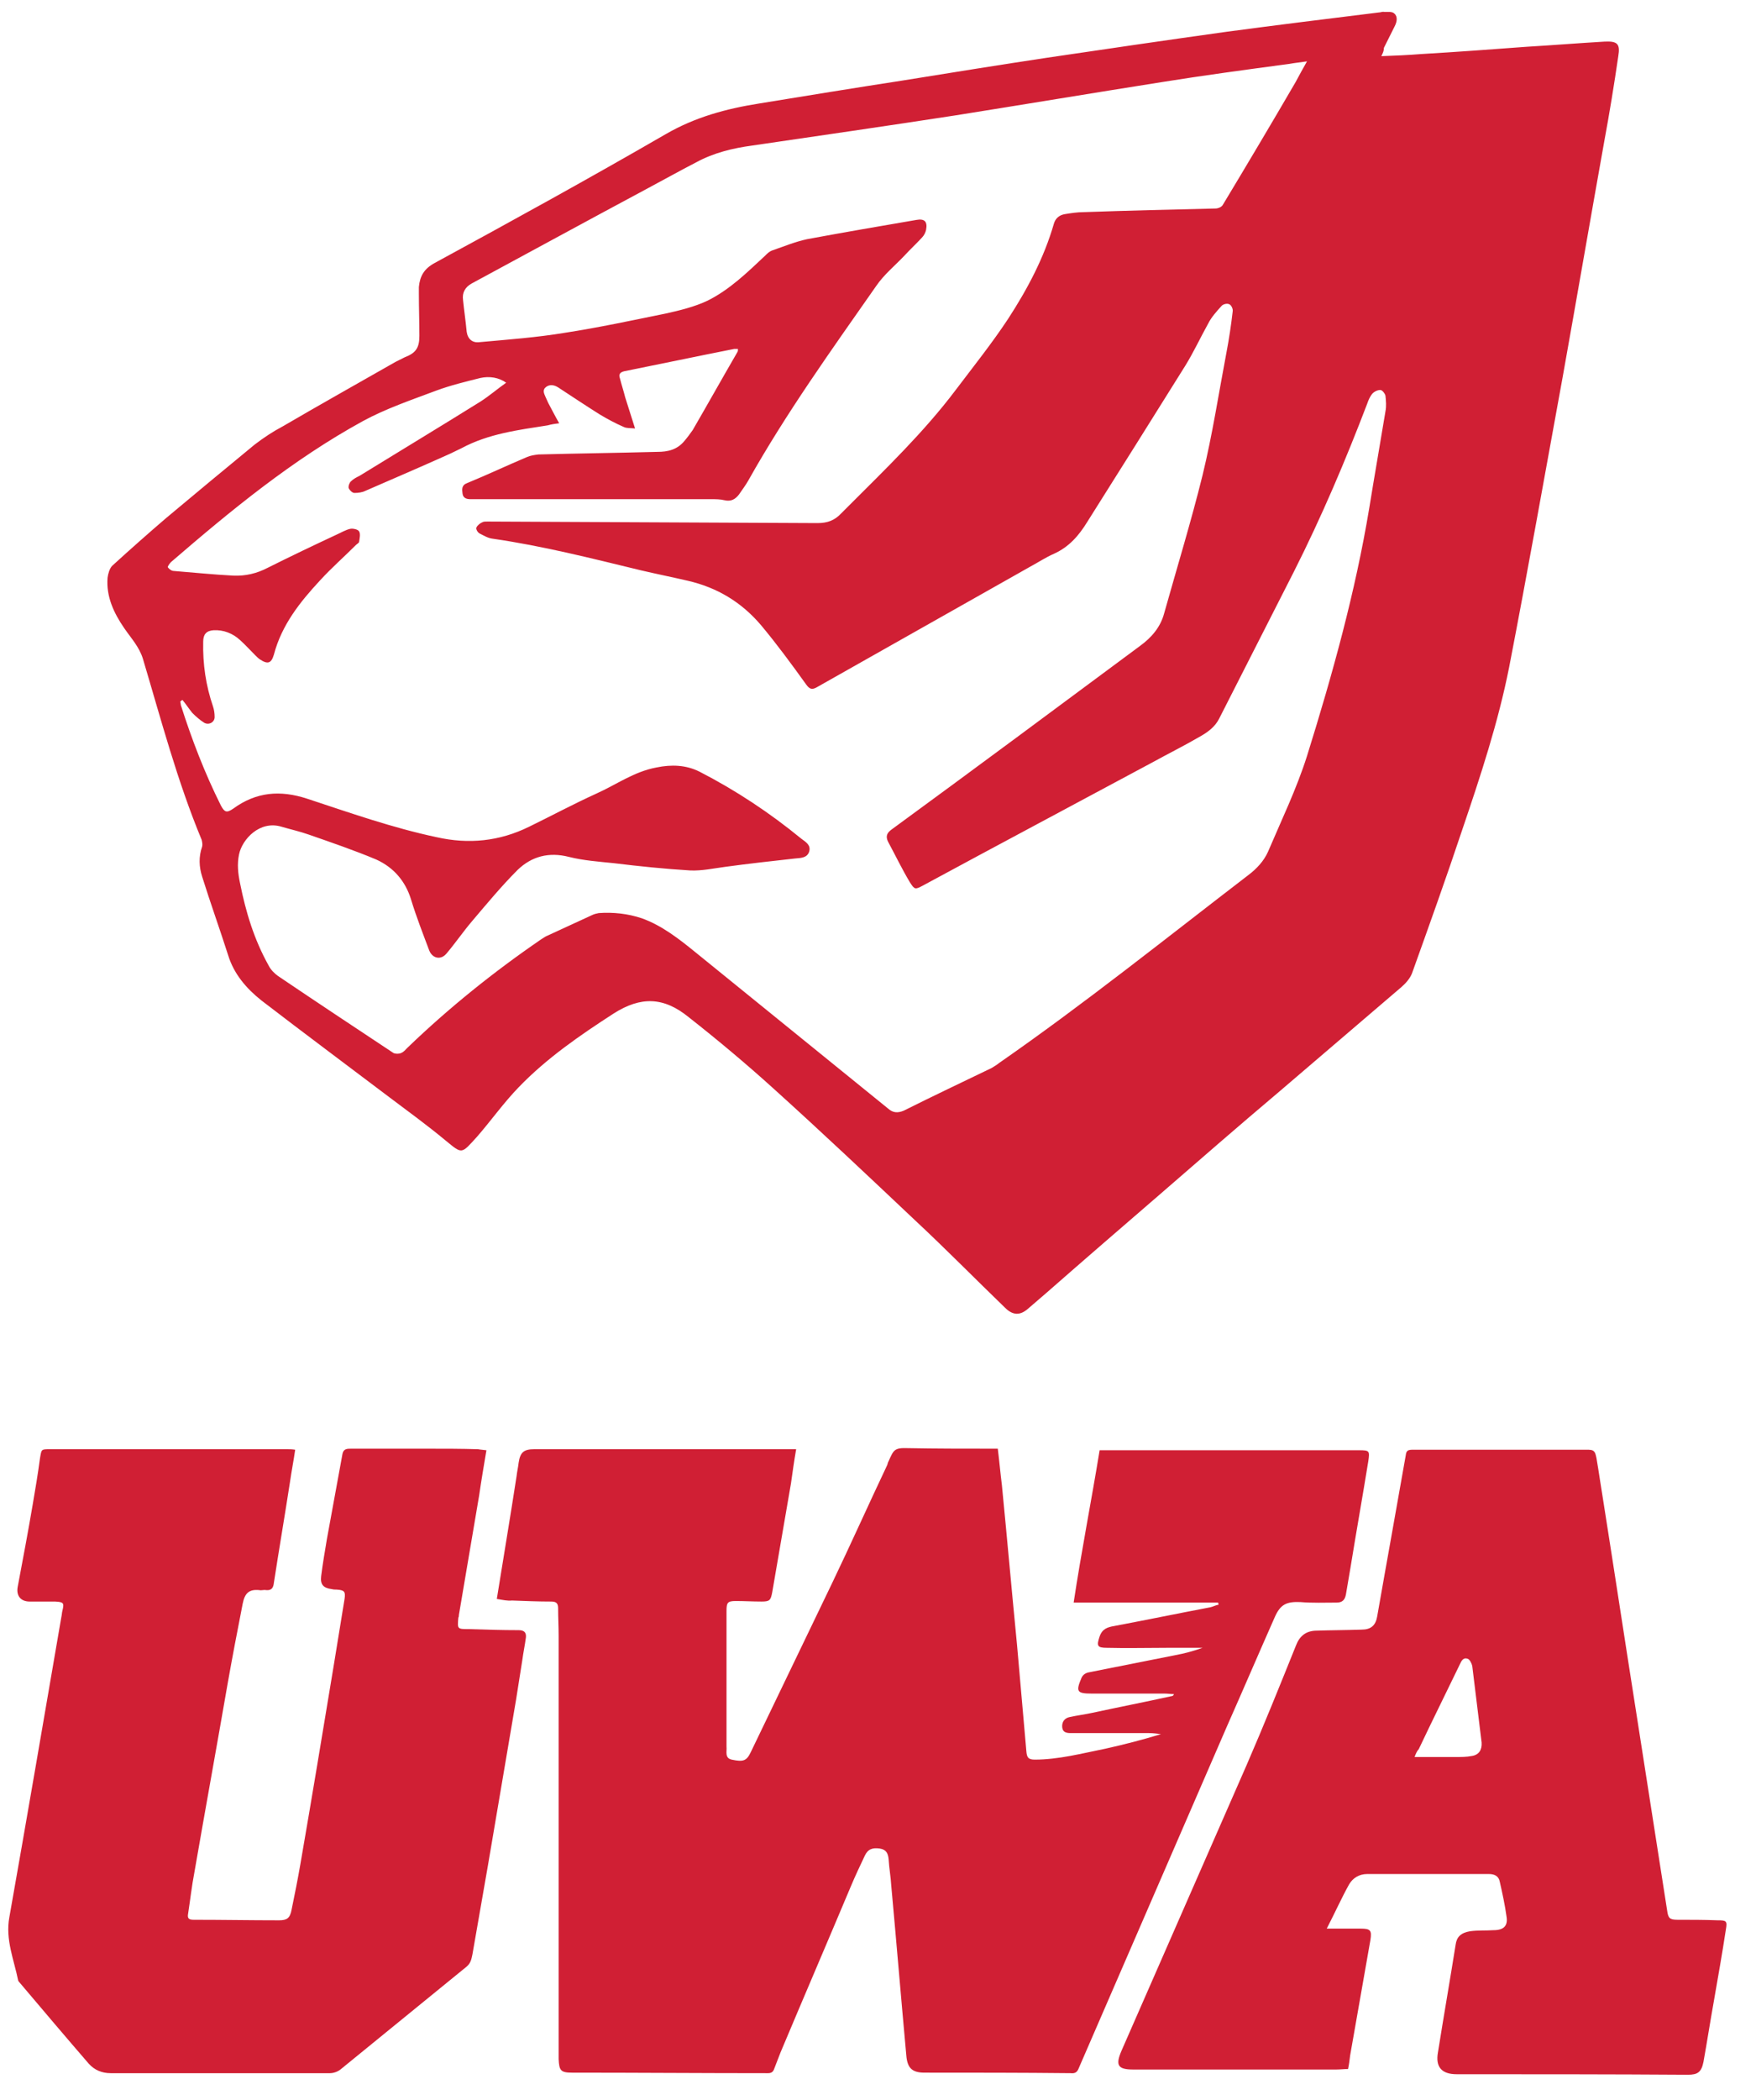 <?xml version="1.0" encoding="utf-8"?>
<!-- Generator: Adobe Illustrator 25.4.1, SVG Export Plug-In . SVG Version: 6.00 Build 0)  -->
<svg version="1.1" id="Layer_2_xA0_Image_00000096778442680496668430000012032304767190647201_"
	 xmlns="http://www.w3.org/2000/svg" xmlns:xlink="http://www.w3.org/1999/xlink" x="0px" y="0px" viewBox="0 0 337.9 403.9"
	 style="enable-background:new 0 0 337.9 403.9;" xml:space="preserve">
<style type="text/css">
	.st0{fill:#D01F34;}
</style>
<path class="st0" d="M265.8,10.8c2.7-0.1,5.1-0.2,7.6-0.4c6.8-0.4,13.6-0.9,20.3-1.4c5-0.3,10-0.7,15.1-1c2.4-0.1,3,0.4,2.6,2.8
	c-0.8,5.5-1.7,11-2.7,16.4c-2.7,15.1-5.3,30.2-8,45.3c-3.4,18.6-6.7,37.2-10.3,55.8c-2.1,10.6-5.5,20.9-9,31.2
	c-3.1,9.3-6.4,18.5-9.7,27.7c-0.4,1-1.2,1.9-2,2.6c-7.8,6.7-15.7,13.4-23.5,20.1c-7.7,6.5-15.3,13.1-22.9,19.7
	c-7.3,6.3-14.6,12.6-21.9,19c-1.2,1-2.4,2.1-3.6,3.1c-1.5,1.3-2.9,1.3-4.4-0.2c-5.8-5.6-11.4-11.3-17.3-16.8c-9-8.5-18-17-27.2-25.3
	c-5.3-4.8-10.8-9.4-16.4-13.8c-4.8-3.9-9.2-4-14.4-0.7c-6.5,4.2-12.9,8.6-18.3,14.2c-2.9,3-5.3,6.4-8,9.5c-3.1,3.4-2.8,3.4-6.1,0.7
	c-3.5-2.9-7.2-5.6-10.8-8.3c-8.2-6.2-16.4-12.3-24.6-18.6c-2.9-2.3-5.3-5.1-6.4-8.7c-1.6-5-3.4-10-5-15.1c-0.6-1.9-0.7-3.8,0-5.8
	c0.1-0.4,0-0.9-0.1-1.3c-4.7-11.3-7.8-23.1-11.3-34.8c-0.7-2.3-2.3-4-3.6-5.9c-2-2.9-3.5-6.1-3.2-9.7c0.1-0.8,0.4-1.8,0.9-2.3
	c3.4-3.1,6.9-6.2,10.4-9.2c5.6-4.7,11.3-9.4,17-14.1c1.7-1.3,3.5-2.5,5.4-3.5c7.2-4.2,14.5-8.3,21.7-12.4c0.6-0.3,1.2-0.6,1.8-0.9
	c2.1-0.8,2.8-1.8,2.8-4.1c0-2.7-0.1-5.4-0.1-8.2c0-0.4,0-0.8,0-1.2c0.2-2.1,1-3.5,3-4.6c14.9-8.1,29.8-16.3,44.5-24.8
	c5.7-3.3,11.7-4.9,18-5.9c9.2-1.5,18.4-3,27.5-4.4c9.3-1.5,18.6-3,27.9-4.4c11.5-1.7,23.1-3.4,34.6-5c9.7-1.3,19.5-2.5,29.2-3.7
	c0.4,0,0.7-0.2,1.1-0.1c0.7,0,1.5-0.1,1.9,0.3c0.7,0.6,0.5,1.6,0.1,2.4c-0.7,1.4-1.4,2.8-2.1,4.2C266.3,9.8,266.1,10.2,265.8,10.8z
	 M35.1,134.6c-0.1,0.1-0.3,0.2-0.4,0.3c0,0.2,0.1,0.5,0.1,0.7c2.1,6.6,4.6,13.1,7.7,19.3c0.7,1.3,1.1,1.5,2.4,0.6
	c4.4-3.2,9-3.6,14.2-1.9c8.2,2.7,16.4,5.6,24.9,7.4c6.2,1.4,12.1,0.8,17.8-2c4.3-2.1,8.6-4.4,13-6.4c3.8-1.7,7.2-4.2,11.5-5
	c2.9-0.6,5.7-0.5,8.3,0.8c7,3.6,13.5,7.9,19.6,12.9c0.8,0.6,1.9,1.2,1.5,2.5c-0.4,1.2-1.6,1.2-2.7,1.3c-4.5,0.5-9,1-13.4,1.6
	c-2.3,0.3-4.5,0.8-6.8,0.7c-4.9-0.3-9.8-0.8-14.7-1.4c-2.9-0.3-5.8-0.5-8.6-1.2c-3.9-1-7.2-0.1-9.9,2.5c-3.1,3.1-6,6.6-8.8,9.9
	c-1.7,2-3.2,4.2-4.9,6.2c-1.1,1.3-2.7,0.9-3.3-0.6c-1.2-3.2-2.5-6.5-3.5-9.8c-1.1-3.6-3.4-6.2-6.7-7.7c-4.3-1.8-8.7-3.3-13-4.8
	c-1.7-0.6-3.5-1-5.2-1.5c-4.2-1.3-7.6,2.4-8.2,5.3c-0.4,1.9-0.2,3.7,0.2,5.6c1.1,5.5,2.7,10.8,5.5,15.8c0.4,0.8,1.1,1.5,1.8,2
	c7.4,5,14.8,9.9,22.2,14.8c0.4,0.2,1.1,0.2,1.5,0c0.5-0.2,0.8-0.6,1.2-1c8-7.7,16.6-14.6,25.8-20.9c0.3-0.2,0.5-0.3,0.8-0.5
	c3-1.4,5.9-2.7,8.9-4.1c0.4-0.2,0.8-0.3,1.3-0.4c2.8-0.2,5.6,0.1,8.3,1c3.9,1.4,7.2,4,10.4,6.6c12.3,10,24.7,20,37,30
	c0.9,0.8,1.8,0.9,3,0.4c5.6-2.8,11.3-5.5,16.9-8.2c0.5-0.3,1-0.6,1.5-1c16.4-11.4,32-23.9,47.9-36.1c1.6-1.2,3-2.7,3.8-4.5
	c2.6-6.1,5.5-12.1,7.5-18.4c4.9-15.7,9.3-31.5,12-47.8c1-6.2,2.1-12.4,3.1-18.5c0.2-1,0.1-2,0-3c-0.1-0.4-0.6-1.1-1-1.1
	c-0.5,0-1.2,0.3-1.6,0.8c-0.4,0.5-0.7,1.2-0.9,1.8c-4.2,11-8.8,21.8-14.1,32.3c-4.8,9.4-9.6,18.9-14.4,28.3
	c-0.8,1.6-2.2,2.6-3.6,3.4c-3.1,1.8-6.3,3.4-9.4,5.1c-14.7,7.9-29.4,15.7-44,23.6c-1.5,0.8-1.6,0.8-2.5-0.6
	c-1.5-2.5-2.8-5.2-4.2-7.8c-0.5-1-0.3-1.7,0.7-2.4c16-11.7,31.9-23.5,47.8-35.3c2.2-1.6,3.9-3.6,4.6-6.2c2.5-8.9,5.2-17.7,7.4-26.6
	c1.9-7.8,3.1-15.7,4.6-23.6c0.5-2.6,0.9-5.3,1.2-7.9c0.1-0.5-0.3-1.3-0.7-1.4c-0.4-0.2-1.2,0-1.5,0.4c-0.9,1-1.9,2.1-2.5,3.3
	c-1.5,2.7-2.8,5.5-4.4,8.1c-6.3,10.1-12.6,20.1-18.9,30.1c-1.6,2.6-3.5,4.8-6.4,6.1c-1.6,0.7-3.1,1.7-4.6,2.5
	c-13.6,7.7-27.3,15.4-40.9,23.1c-1,0.6-1.5,0.5-2.2-0.5c-2.8-3.9-5.6-7.7-8.6-11.3c-3.8-4.5-8.5-7.3-14.1-8.6c-3-0.7-6-1.3-9-2
	c-9.5-2.3-18.9-4.7-28.6-6.1c-0.9-0.1-1.7-0.6-2.5-1c-0.4-0.2-0.8-0.9-0.6-1.2c0.2-0.4,0.7-0.8,1.2-1c0.2-0.1,0.6-0.1,0.9-0.1
	c21.2,0.1,42.4,0.2,63.5,0.3c1.9,0,3.3-0.5,4.6-1.9c0.4-0.4,0.8-0.8,1.3-1.3c7.2-7.2,14.6-14.3,20.7-22.4c3.4-4.5,7-9,10.1-13.7
	c3.7-5.7,6.9-11.7,8.8-18.3c0.3-1,1-1.6,2-1.8c1.2-0.2,2.5-0.4,3.7-0.4c8.5-0.3,16.9-0.5,25.4-0.7c0.5,0,1.2-0.3,1.4-0.7
	c4.7-7.8,9.4-15.7,14-23.6c0.7-1.3,1.4-2.6,2.2-4c-1.3,0.2-2.4,0.3-3.5,0.5c-8.2,1.1-16.4,2.2-24.5,3.5c-13.3,2.1-26.5,4.3-39.7,6.4
	c-13,2-26.1,3.9-39.1,5.8c-3.7,0.5-7.4,1.4-10.7,3.2c-3.3,1.7-6.5,3.5-9.7,5.2c-11.2,6-22.4,12.1-33.5,18.1
	c-1.3,0.7-1.9,1.8-1.7,3.2c0.2,2,0.5,4,0.7,6.1c0.2,1.4,1.1,2.2,2.5,2c5.5-0.5,11-0.9,16.4-1.8c6.5-1,13-2.4,19.4-3.7
	c2.7-0.6,5.6-1.3,8.1-2.5c4.2-2.1,7.6-5.4,11-8.6c0.4-0.4,0.8-0.8,1.3-1c2.3-0.8,4.5-1.7,6.8-2.2c7-1.3,14-2.5,21-3.7
	c1.6-0.3,2.2,0.3,1.9,1.9c-0.1,0.5-0.4,1.1-0.8,1.5c-1.1,1.2-2.3,2.3-3.4,3.5c-1.8,1.9-3.9,3.6-5.4,5.8
	C160,67.3,151.3,79.4,144,92.4c-0.5,0.9-1.2,1.8-1.8,2.7c-0.7,0.9-1.5,1.4-2.8,1.1c-0.8-0.2-1.7-0.2-2.6-0.2c-14.6,0-29.3,0-43.9,0
	c-0.8,0-1.6,0-2.4,0c-0.7,0-1.4-0.2-1.5-1.1c-0.1-0.8-0.2-1.6,0.9-2c3.9-1.6,7.7-3.4,11.5-5c0.7-0.3,1.4-0.4,2.2-0.5
	c7.6-0.2,15.3-0.3,22.9-0.5c2,0,3.8-0.4,5.2-2.1c0.6-0.7,1.1-1.4,1.6-2.1c2.9-5,5.7-10,8.6-15c0.1-0.1,0.1-0.4,0.1-0.6
	c-0.3,0-0.5,0-0.7,0c-7.1,1.4-14.2,2.9-21.2,4.3c-0.8,0.2-1.1,0.6-0.8,1.4c0.3,1.2,0.7,2.4,1,3.6c0.6,1.9,1.2,3.8,1.9,6
	c-0.9-0.1-1.6,0-2.2-0.3c-1.6-0.7-3.1-1.5-4.6-2.4c-2.7-1.7-5.4-3.5-8-5.2c-0.8-0.5-1.6-0.6-2.3-0.1c-0.8,0.6-0.4,1.3-0.1,2
	c0.2,0.4,0.3,0.7,0.5,1.1c0.7,1.3,1.3,2.5,2.1,3.9c-0.8,0.1-1.5,0.2-2.2,0.4c-5.7,0.9-11.4,1.6-16.6,4.4c-1.4,0.7-2.9,1.4-4.3,2
	c-4.7,2.1-9.4,4.1-14.2,6.2c-0.6,0.3-1.4,0.4-2.1,0.4c-0.4,0-0.9-0.5-1.1-0.9c-0.1-0.4,0.1-1,0.4-1.3c0.5-0.5,1.1-0.8,1.7-1.1
	c7.8-4.8,15.6-9.5,23.3-14.3c1.7-1.1,3.2-2.4,4.9-3.6c-1.4-1-3.2-1.3-5-0.9c-2.8,0.7-5.7,1.4-8.4,2.4c-4.8,1.8-9.8,3.5-14.2,5.9
	c-13.5,7.4-25.3,17.1-36.9,27.1c-0.3,0.3-0.7,0.9-0.6,1c0.2,0.3,0.7,0.7,1.1,0.7c3.8,0.3,7.6,0.7,11.5,0.9c2.3,0.1,4.5-0.4,6.6-1.5
	c4.4-2.2,8.8-4.3,13.3-6.4c0.9-0.4,1.7-0.9,2.6-1.1c0.5-0.1,1.5,0.1,1.7,0.5c0.3,0.5,0.1,1.3,0,2c0,0.2-0.4,0.4-0.6,0.6
	c-2.3,2.3-4.7,4.4-6.9,6.8c-3.9,4.2-7.4,8.6-8.9,14.3c-0.5,1.7-1.2,1.9-2.7,0.9c-0.3-0.2-0.6-0.5-0.9-0.8c-1-1-1.9-2-2.9-2.9
	c-1.4-1.3-3.2-2-5.1-1.9c-1.4,0.1-2,0.8-2,2.2c-0.1,4.3,0.5,8.4,1.9,12.5c0.2,0.6,0.3,1.3,0.3,2c0,1-1.1,1.6-2,1.1
	c-0.8-0.5-1.6-1.2-2.3-1.9C36.2,136.1,35.7,135.3,35.1,134.6z"/>
<path class="st0" d="M95.6,307.5c1.3-8.1,2.6-15.8,3.8-23.6c0.1-0.9,0.3-1.7,0.4-2.6c0.3-2,1-2.6,3-2.6c5.4,0,10.9,0,16.3,0
	c10.8,0,21.7,0,32.5,0c0.4,0,0.9,0,1.6,0c-0.4,2.3-0.7,4.5-1,6.6c-1.2,7-2.4,13.9-3.6,20.9c-0.3,1.6-0.5,1.8-2.1,1.8
	c-1.6,0-3.3-0.1-4.9-0.1c-1.6,0-1.8,0.3-1.8,1.9c0,8.5,0,17,0,25.5c0,0.2,0,0.4,0,0.6c0.1,0.9-0.4,2.2,1,2.5
	c2.3,0.5,2.9,0.2,3.7-1.5c5.2-10.8,10.4-21.6,15.6-32.4c3.6-7.5,7-15.1,10.6-22.7c0.1-0.2,0.1-0.4,0.2-0.6c1.1-2.4,1.1-2.8,3.9-2.7
	c5.3,0.1,10.6,0.1,15.8,0.1c0.4,0,0.9,0,1.4,0c0.3,2.4,0.5,4.7,0.8,7.1c1,10.2,1.9,20.4,2.9,30.6c0.6,6.8,1.2,13.7,1.8,20.5
	c0.1,1.1,0.3,1.6,1.6,1.6c4.6,0,9.1-1.2,13.6-2.1c3.6-0.8,7.1-1.7,10.7-2.8c-0.8-0.1-1.5-0.2-2.3-0.2c-4.6,0-9.1,0-13.7,0
	c-0.4,0-0.9,0-1.3,0c-0.8,0-1.6-0.1-1.7-1.1c-0.1-1,0.4-1.8,1.5-2c1.4-0.3,2.9-0.5,4.3-0.8c5.1-1.1,10.2-2.1,15.2-3.2
	c0.2,0,0.4-0.1,0.5-0.4c-0.6,0-1.2-0.1-1.8-0.1c-4.7,0-9.4,0-14,0c-2.9,0-3.1-0.4-2-3c0.3-0.7,0.9-1,1.5-1.1
	c5.5-1.1,11-2.2,16.6-3.3c1.7-0.3,3.5-0.8,5.2-1.4c-2.3,0-4.6,0-6.9,0c-3.8,0-7.7,0.1-11.5,0c-1.9,0-2-0.4-1.4-2.2
	c0.4-1.1,1-1.6,2.3-1.9c6.4-1.2,12.7-2.5,19-3.7c0.5-0.1,1-0.4,1.6-0.5c0-0.1-0.1-0.3-0.1-0.4c-9.1,0-18.3,0-27.8,0
	c1.5-9.9,3.4-19.5,5-29.3c2.5,0,4.8,0,7.2,0c14.2,0,28.5,0,42.7,0c2,0,2.1,0.1,1.8,2.1c-1.1,6.8-2.3,13.5-3.4,20.3
	c-0.3,1.8-0.6,3.5-0.9,5.3c-0.2,1.1-0.7,1.6-1.8,1.6c-2.3,0-4.6,0.1-7-0.1c-2.6-0.1-3.8,0.4-4.9,2.9c-3.1,7-6.1,14-9.2,21
	c-9.5,21.9-19,43.8-28.5,65.7c-0.3,0.8-0.7,1.1-1.6,1c-9.4-0.1-18.7-0.1-28.1-0.1c-2.4,0-3.3-0.9-3.5-3.3c-1-10.9-1.9-21.8-2.9-32.7
	c-0.1-1.7-0.4-3.3-0.5-5c-0.1-1.1-0.4-1.9-1.7-2.1c-1.4-0.2-2.3,0.1-2.9,1.4c-0.9,1.9-1.8,3.8-2.6,5.7c-4.5,10.7-9.1,21.4-13.6,32.1
	c-0.4,1-0.8,2.1-1.2,3.1c-0.2,0.6-0.5,0.9-1.2,0.9c-12.6,0-25.1-0.1-37.7-0.1c-2.2,0-2.5-0.4-2.6-2.6c0-0.5,0-1,0-1.6
	c0-26.6,0-53.2,0-79.8c0-1.8-0.1-3.5-0.1-5.3c0-0.9-0.3-1.3-1.3-1.3c-2.5,0-5-0.1-7.6-0.2C97.7,307.9,96.8,307.7,95.6,307.5z"/>
<path class="st0" d="M93.6,278.9c-0.5,3-1,5.9-1.4,8.7c-1.3,7.7-2.6,15.3-3.9,23c0,0.2,0,0.3-0.1,0.5c-0.2,2.2-0.2,2.2,2,2.2
	c3.2,0.1,6.4,0.2,9.6,0.2c1,0,1.5,0.4,1.4,1.4c-0.2,1.5-0.5,2.9-0.7,4.4c-0.4,2.5-0.8,5-1.2,7.6c-1.8,10.6-3.6,21.2-5.4,31.8
	c-1,5.7-2,11.5-3,17.2c-0.2,0.9-0.3,1.6-1.1,2.3c-8.1,6.6-16.2,13.2-24.3,19.8c-0.5,0.4-1.3,0.7-2,0.7c-14.1,0-28.1,0-42.2,0
	c-1.7,0-3.1-0.6-4.2-1.8c-4.5-5.2-8.9-10.4-13.3-15.6c-0.1-0.1-0.2-0.2-0.3-0.4c-0.8-4-2.5-7.9-1.7-12.2c3.4-19.2,6.7-38.5,10-57.7
	c0.1-0.4,0.1-0.8,0.2-1.2c0.4-1.6,0.2-1.7-1.4-1.8c-1.6,0-3.3,0-4.9,0c-1.7,0-2.6-1.1-2.3-2.8c1-5.3,2-10.6,2.9-15.9
	c0.5-2.9,1-5.9,1.4-8.9c0.3-1.7,0.2-1.7,1.9-1.7c4,0,8,0,12,0c11.2,0,22.5,0,33.7,0c0.4,0,0.9,0,1.5,0.1c-0.3,2.1-0.7,4.1-1,6.2
	c-1,6.5-2.1,12.9-3.1,19.4c-0.1,0.9-0.4,1.5-1.5,1.4c-0.4-0.1-0.9,0.1-1.3,0c-2-0.2-2.8,0.6-3.2,2.6c-1,5.1-2,10.3-2.9,15.4
	c-2.1,12.1-4.3,24.2-6.4,36.3c-0.5,2.6-0.8,5.3-1.2,7.9c-0.2,1,0.2,1.2,1.1,1.2c5.5,0,10.9,0.1,16.4,0.1c1.5,0,2.1-0.4,2.4-2
	c0.6-2.9,1.2-5.9,1.7-8.8c2.2-12.7,4.3-25.4,6.4-38.1c0.7-4.3,1.4-8.6,2.1-12.9c0.2-1.4,0-1.7-1.5-1.8c-0.3,0-0.6,0-1-0.1
	c-1.6-0.2-2.2-0.9-2-2.5c0.3-2.4,0.7-4.7,1.1-7.1c1-5.5,2-10.9,3-16.4c0.2-1,0.9-1,1.6-1c5,0,9.9,0,14.9,0c3.2,0,6.4,0,9.6,0.1
	C92.5,278.8,92.9,278.8,93.6,278.9z"/>
<path class="st0" d="M255.3,370.9c2.4,0,4.4,0,6.5,0c1.9,0,2.2,0.3,1.9,2.2c-1.3,7.4-2.6,14.8-3.9,22.2c-0.1,0.8-0.2,1.7-0.4,2.6
	c-0.8,0-1.5,0.1-2.3,0.1c-13,0-26,0-39,0c-3,0-3.5-0.8-2.3-3.6c8-18.3,16.1-36.7,24.1-55c3.3-7.6,6.4-15.3,9.5-23
	c0.7-1.8,1.9-2.7,3.7-2.8c3-0.1,5.9-0.1,8.9-0.2c1.8,0,2.7-0.8,3-2.5c1.8-10.3,3.7-20.7,5.5-31c0.1-0.9,0.4-1.1,1.3-1.1
	c11.3,0,22.6,0,33.9,0c1.3,0,1.3,0.8,1.5,1.6c0.5,2.9,0.9,5.8,1.4,8.8c2.1,13.3,4.1,26.5,6.2,39.8c2,12.8,4,25.6,6,38.4
	c0.2,1.5,0.5,1.8,2,1.8c2.6,0,5.1,0,7.7,0.1c1.7,0,1.9,0.1,1.6,1.8c-0.7,4.6-1.5,9.1-2.3,13.7c-0.7,3.9-1.3,7.8-2,11.7
	c-0.4,2-1.1,2.5-3,2.5c-14.8-0.1-29.7-0.1-44.5-0.1c-2.9,0-4.1-1.4-3.6-4.2c1.1-6.9,2.3-13.8,3.4-20.7c0.2-1.5,1-2.3,2.8-2.6
	c1.5-0.2,3-0.1,4.5-0.2c1.9,0,2.8-0.8,2.5-2.6c-0.3-2.2-0.8-4.5-1.3-6.7c-0.2-1.1-1-1.5-2.1-1.5c-7.8,0-15.6,0-23.4,0
	c-1.6,0-2.8,0.8-3.5,2C258.2,364.9,256.9,367.8,255.3,370.9z M272.2,337.9c2.8,0,5.3,0,7.8,0c1.1,0,2.2,0,3.2-0.2
	c1.4-0.2,2-1.2,1.9-2.6c-0.6-4.9-1.2-9.8-1.8-14.7c-0.1-0.5-0.5-1.3-0.9-1.4c-0.8-0.3-1.2,0.4-1.5,1.1c-2.6,5.4-5.3,10.8-7.9,16.3
	C272.7,336.7,272.5,337.1,272.2,337.9z"/>
</svg>

